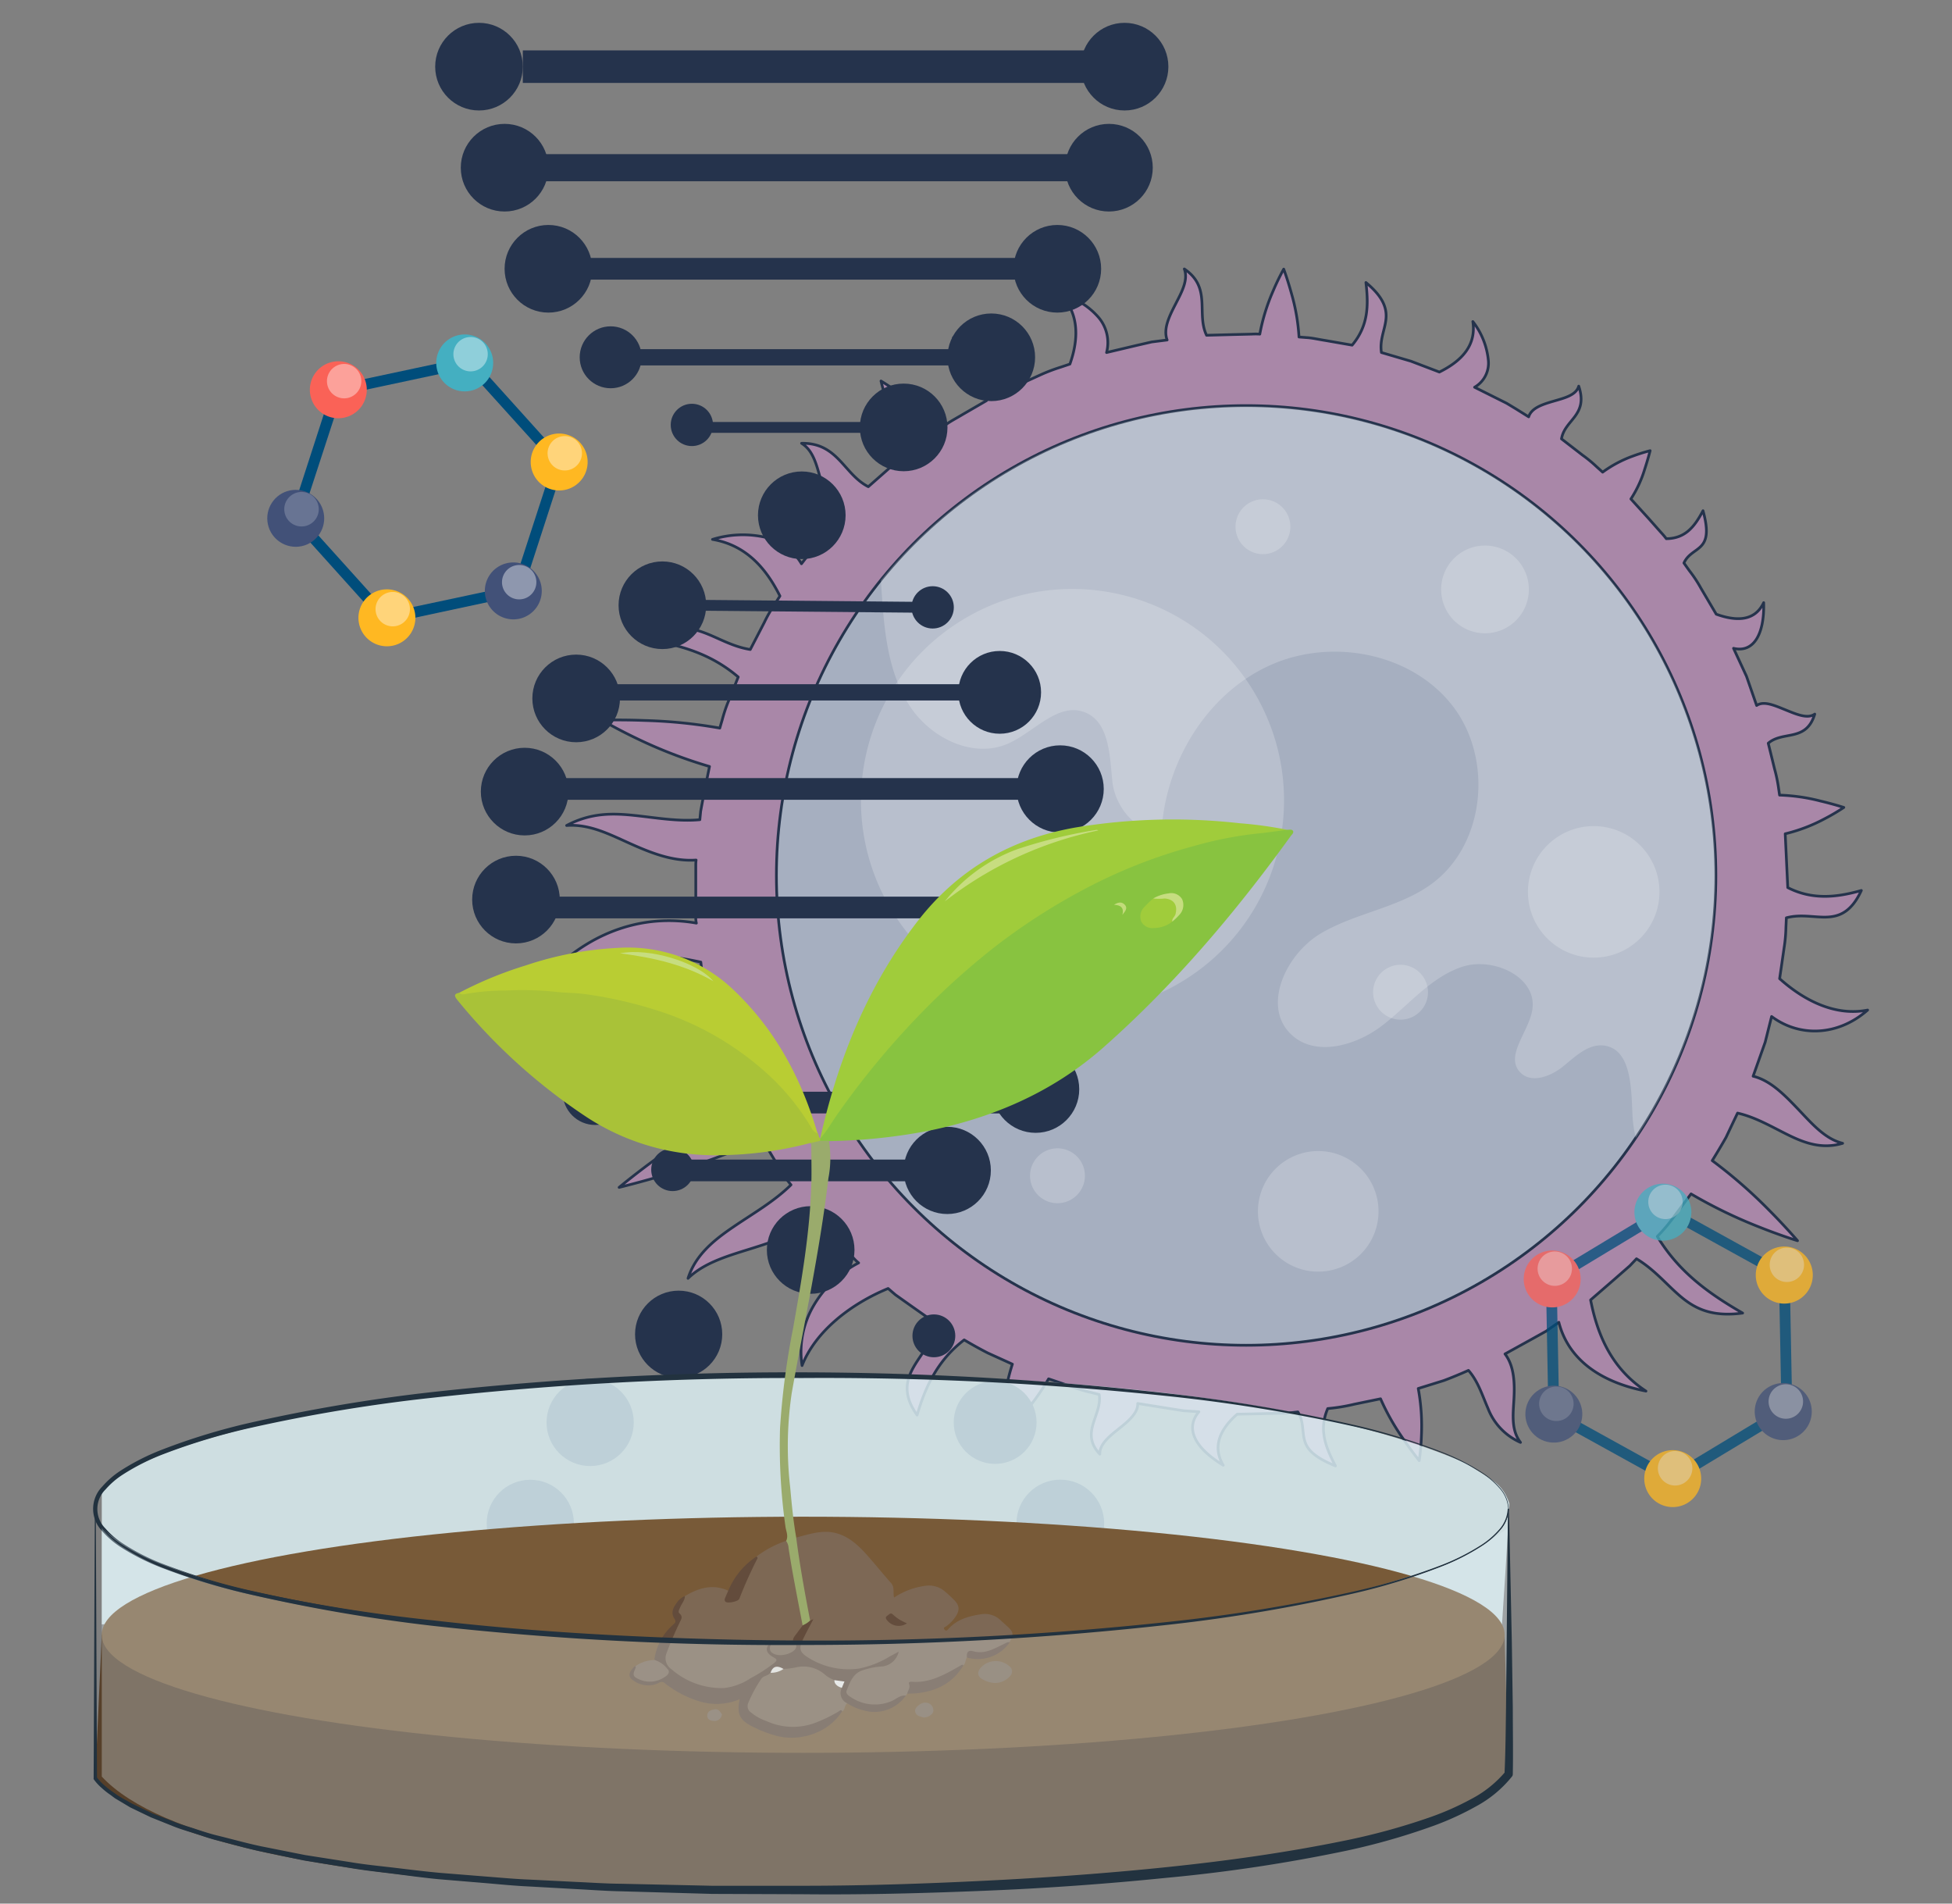 <svg xmlns="http://www.w3.org/2000/svg" width="360" height="351" viewBox="0 0 360 351"><rect x="0" y="0" width="360" height="351" fill="#808080" stroke="none"/><title>Biology</title><path d="M95.64,109.8,71.37,115a1,1,0,0,1-.94-.3L53.81,96.23a1,1,0,0,1-.2-1l7.65-23.61A1,1,0,0,1,62,71l24.27-5.17a1,1,0,0,1,.94.3l16.61,18.43a1,1,0,0,1,.21,1l-7.66,23.6A1,1,0,0,1,95.64,109.8Zm-24.13,3.12L94.67,108,102,85.46,86.12,67.88,63,72.82,55.66,95.33Z" fill="#004d7b"/><circle cx="54.55" cy="95.57" r="5.25" transform="translate(-18.73 13.47) rotate(-12.03)" fill="#425178"/><path d="M56.28,97a3.18,3.18,0,1,1,2.44-3.76A3.17,3.17,0,0,1,56.28,97Z" fill="#687493"/><path d="M57.27,73a5.25,5.25,0,1,1,6.23,4A5.24,5.24,0,0,1,57.27,73Z" fill="#fa6257"/><path d="M64.13,73.38a3.17,3.17,0,1,1,2.44-3.76A3.18,3.18,0,0,1,64.13,73.38Z" fill="#fca19a"/><path d="M80.58,68.05a5.25,5.25,0,1,1,6.23,4A5.25,5.25,0,0,1,80.58,68.05Z" fill="#44afc1"/><path d="M87.44,68.41a3.17,3.17,0,1,1,2.45-3.76A3.17,3.17,0,0,1,87.44,68.41Z" fill="#8fcfda"/><path d="M66.23,115.05a5.25,5.25,0,1,1,6.23,4A5.25,5.25,0,0,1,66.23,115.05Z" fill="#ffb822"/><path d="M73.09,115.42a3.17,3.17,0,1,1,2.44-3.77A3.17,3.17,0,0,1,73.09,115.42Z" fill="#ffd47a"/><path d="M89.54,110.09a5.25,5.25,0,1,1,6.23,4A5.27,5.27,0,0,1,89.54,110.09Z" fill="#425178"/><path d="M96.4,110.45a3.17,3.17,0,1,1,2.45-3.77A3.17,3.17,0,0,1,96.4,110.45Z" fill="#8e97ae"/><path d="M98,86.32a5.25,5.25,0,1,1,6.23,4A5.25,5.25,0,0,1,98,86.32Z" fill="#ffb822"/><path d="M104.81,86.68a3.17,3.17,0,1,1,2.45-3.76A3.17,3.17,0,0,1,104.81,86.68Z" fill="#ffd47a"/><path d="M130.45,183c.64,2.8,1.27,5.6,1.27,5.6-4.64,2.25-9.17,3.07-13.47,4.55s-8.31,3.67-11.32,9.58c8.56-4.56,16.75-7.84,26.55-8.74l1.64,4.79,2.11,4.6A135,135,0,0,0,121.92,213c-4.53,3.25-7.74,5.94-7.74,5.94s4.16-1,9.47-2.61A139,139,0,0,0,140.5,210s1.3,2.14,2.59,4.29l1.79,2.93,1,1.25c-3.1,3.06-7,5.28-10.61,7.74s-7,5.17-8.38,9.5c3.08-3,7.71-4.24,12.08-5.62s8.49-2.8,11.42-5.7l.56.72c.37.4.86.94,1.36,1.47l2,2.12,2,2.1,1.37,1.45a6.71,6.71,0,0,0,.67.61,20.57,20.57,0,0,0-8.37,8,16.81,16.81,0,0,0-2.06,10.93c2.52-6.42,9.1-11.42,15.87-14.21l1.35,1.16,3.19,2.26,4.63,3.26c-1,3.12-3,5.26-4.43,7.74s-2.05,5.23.61,8.92c1.5-5.19,3.81-10.15,8.68-13.86,0,0,2.14,1.28,4.35,2.41l4.54,2.06a40.13,40.13,0,0,0-1.78,8.86,44.29,44.29,0,0,0-.21,4.76s1.63-1.63,3.51-3.83a44.25,44.25,0,0,0,5.16-7.08L198,255.8a23.58,23.58,0,0,0,3.23.95l1.49.38c.6,3.83-3.64,7,.12,11-.09-1.83,1.8-3.34,3.57-4.74s3.51-2.92,3.41-4.61l5.63.9,2.82.44,2.84.19c-2.62,3.09-.73,6.69,4.49,9.86-2-3.32-.73-6.52,2.56-9.41l5.61-.12,3.85-.1,1.74-.2c1.07,1.72.79,3.45,1.19,5.07s1.48,3.16,5.74,4.88c-1.9-3.62-3.06-6.73-1.42-10.57a33.09,33.09,0,0,0,4.89-.8l4.85-1a42.85,42.85,0,0,0,4.19,7.4c1.56,2.3,2.94,4,2.94,4a42,42,0,0,0,.41-4.59,38.17,38.17,0,0,0-.59-8.71l4.7-1.46c2.31-.86,4.56-1.88,4.56-1.88,1.77,2,2.55,4.61,3.6,7a11.25,11.25,0,0,0,6,6.28c-1.74-2.28-1.37-5.07-1.21-8s.06-6.08-1.65-8.31l5.05-2.79,2.52-1.4,2.36-1.65c1.67,6.55,7.24,10.95,16.07,12.69-6.1-4-8.88-9.95-10.21-16.81l4.29-3.72,2.95-2.58,1.22-1.29c3.33,2,5.5,4.72,8.11,6.93s5.73,3.86,11.47,3.08c-6.47-3.72-11.84-7.69-15.74-14.13a31.77,31.77,0,0,0,3.22-3.84l3-4a89,89,0,0,0,12.57,6.1c4,1.6,7.07,2.53,7.07,2.53s-2.17-2.54-5.23-5.62A90.15,90.15,0,0,0,315.78,214s1.32-2.12,2.54-4.27c1.06-2.25,2.13-4.49,2.13-4.49,3.36.76,6.32,2.55,9.38,4.05s6.25,2.64,10,1.52c-3.31-.83-5.7-3.67-8.28-6.37s-5.1-5.23-8.23-6l1.93-5.44.3-.85c.13-.53.31-1.23.48-1.93l.7-2.79c5.22,3.89,12.31,3.57,17.71-1.19-5.73,1.15-11.48-1.53-16.23-5.79,0,0,.41-2.8.81-5.59a28,28,0,0,0,.35-3.87c.05-1,.08-1.76.08-1.76,2.64-.7,5-.07,7.34-.13s4.64-.87,6.49-4.91c-4.46,1.27-9,1.8-13.57-.53l-.47-9.92a30.39,30.39,0,0,0,7.23-2.75,36.45,36.45,0,0,0,3.58-2.11s-1.92-.62-4.34-1.19a34.18,34.18,0,0,0-7.51-1.08l-.22-1.51a27.07,27.07,0,0,0-.7-3.3c-.58-2.38-1.17-4.76-1.17-4.76,2.74-2.35,7-.17,8.58-5.37-1.36.95-3.46,0-5.47-.81s-3.93-1.67-5.25-.78l-1.87-5.38-2.39-5.16c3.66.88,5.72-2.53,5.56-8.42-1.53,3.24-4.68,3.59-8.75,2.13l-2.84-4.82a24.14,24.14,0,0,0-2.12-3.21c-.61-.85-1-1.41-1-1.41.73-1.61,2.13-2.07,3.11-3.06s1.54-2.53.41-6.58c-1.52,2.87-3.2,5.12-6.77,5.16a13.84,13.84,0,0,0-1-1.18l-2.25-2.54L300.78,92a21.35,21.35,0,0,0,2.55-5.5c.61-1.86,1-3.4,1-3.4A32.32,32.32,0,0,0,301,84.15a22,22,0,0,0-5.43,2.91l-1.11-1a24.2,24.2,0,0,0-2.6-2.14l-3.88-3c.6-3.58,5-4.29,3.18-9.72-.48,1.66-2.57,2.17-4.63,2.77s-4.1,1.25-4.6,2.89l-2.42-1.51-1.66-1-.8-.4-5.1-2.55a5.12,5.12,0,0,0,2.55-4.84,13.76,13.76,0,0,0-2.87-7.27c.65,4.24-1.87,7.19-6.17,9.31l-5.25-2L254.77,65c-.34-2.27.56-4,.81-5.91s-.17-4.11-3.67-7c.51,4.26.44,8-2.54,11.55l-4.88-.85c-1.23-.19-2.44-.47-3.37-.53l-1.55-.12a36.55,36.55,0,0,0-1.41-8.09c-.69-2.51-1.41-4.43-1.41-4.43s-1,1.75-2,4.13a36.12,36.12,0,0,0-2.41,7.86,13.53,13.53,0,0,0-1.53,0l-3.38.08-4.91.13c-1.94-4.06,1-8.76-4.1-12.23.77,2.06-.51,4.32-1.67,6.58s-2.24,4.5-1.5,6.52l-2.84.36-2.79.64L204.08,65a7.2,7.2,0,0,0-1.44-6.43,13.69,13.69,0,0,0-7.16-4.36c3.43,3.34,3.59,8,1.84,12.92l-1.67.56A33,33,0,0,0,192,69.07L186.9,71.4c-1.82-1.75-2.35-3.87-3.48-5.68s-3-3.46-7.58-3.45c3.34,3.28,5.86,6.56,6.09,11.61l-4.3,2.49c-1.06.64-2.17,1.22-2.93,1.75l-1.26.9a43.55,43.55,0,0,0-6.75-5.93c-2.3-1.69-4.21-2.84-4.21-2.84s.48,2.1,1.39,4.77a41.9,41.9,0,0,0,3.71,8.23,7.75,7.75,0,0,0-1.2,1l-2.54,2.23-3.7,3.26c-4.52-2.28-5.61-8.13-12.31-8,2.15,1.31,2.77,4,3.53,6.71s1.59,5.3,3.72,6.6l-2,2.09-1.76,2.26-3.51,4.55a10.37,10.37,0,0,0-6.41-4.82,18.91,18.91,0,0,0-10,.33c5.94,1,9.73,5,12.44,10.44l-.95,1.49a26.36,26.36,0,0,0-1.93,3.37l-2.59,5c-3.37-.54-5.89-2.16-8.67-3.16s-6-1.37-11,1.23c6.76,1.09,12.3,2.63,17.45,7l-1.88,4.65a27.53,27.53,0,0,0-1.08,3.27c-.27.9-.44,1.5-.44,1.5A94.19,94.19,0,0,0,119,132.85c-4.43-.17-8-.07-8-.07s2.71,1.61,6.57,3.45a87.3,87.3,0,0,0,13.28,5.1l-1,4.89c-.23,1.22-.46,2.45-.63,3.37l-.15,1.55c-4,.38-8.1-.37-12.11-.79s-8-.5-12.46,1.86c4.23-.31,7.93,1.64,11.8,3.37s7.87,3.3,12.08,3a6,6,0,0,0-.06.9c0,.55,0,1.28,0,2,0,1.46,0,2.92,0,2.92s0,1.45,0,2.91c0,.73,0,1.46,0,2s.11.9.11.9c-9.18-1.63-18.62,1.16-26.34,8.65,8.77-3.8,18.17-3.39,27.16-1.46,0,0,.08.71.21,1.78Z" fill="#a987a8" stroke="#25334c" stroke-linecap="round" stroke-linejoin="round" stroke-width="0.5"/><circle cx="229.82" cy="161.42" r="86.63" fill="#a6afc0" stroke="#25334c" stroke-linecap="round" stroke-linejoin="round" stroke-width="0.5"/><circle cx="197.8" cy="147.6" r="39.01" transform="translate(-47.7 122.28) rotate(-30.84)" fill="#fff" opacity="0.2"/><circle cx="293.92" cy="164.45" r="12.13" fill="#fff" opacity="0.2"/><path d="M281.39,105.69a8.09,8.09,0,1,0-4.53,10.51A8.09,8.09,0,0,0,281.39,105.69Z" fill="#fff" opacity="0.2"/><path d="M263,181.09a5.06,5.06,0,1,0-2.83,6.56A5.05,5.05,0,0,0,263,181.09Z" fill="#fff" opacity="0.2"/><path d="M237.62,95.25a5.06,5.06,0,1,0-2.83,6.57A5.06,5.06,0,0,0,237.62,95.25Z" fill="#fff" opacity="0.2"/><path d="M199.73,214.93a5.06,5.06,0,1,0-2.84,6.57A5.06,5.06,0,0,0,199.73,214.93Z" fill="#fff" opacity="0.2"/><path d="M253.45,219.25a11.12,11.12,0,1,0-6.23,14.44A11.11,11.11,0,0,0,253.45,219.25Z" fill="#fff" opacity="0.2"/><path d="M301.67,209.82A86.62,86.62,0,0,0,162.46,107c.07,1.14.15,2.29.23,3.43.48,6.93,1.35,14.14,5.21,19.92s11.57,9.55,17.94,6.79c4.88-2.12,9.25-7.72,14.21-5.81,4.55,1.76,4.61,8,5.11,12.84s5.3,10.66,9.17,7.69c1.21-12.28,8.67-24.13,19.92-29.2s25.94-2.33,33.56,7.38S274,155.69,264,163c-6,4.39-14,5.31-20.41,9.11s-10.89,13.33-5.54,18.55c4.38,4.29,11.89,2.22,16.77-1.49s8.9-8.86,14.7-10.86,14.05,1.83,13.08,7.88c-.65,4.08-5.06,8.43-2.29,11.48,2,2.19,5.63.85,7.92-1s4.71-4.27,7.62-3.88c5,.69,5,7.77,5.22,12.84A24,24,0,0,0,301.67,209.82Z" fill="#fff" opacity="0.2"/><circle cx="88.34" cy="12.29" r="8.08" fill="#25334c"/><circle cx="93.06" cy="30.92" r="8.08" fill="#25334c"/><circle cx="101.14" cy="49.56" r="8.08" fill="#25334c"/><circle cx="195" cy="49.56" r="8.08" fill="#25334c"/><circle cx="182.82" cy="65.88" r="8.08" fill="#25334c"/><circle cx="166.66" cy="78.81" r="8.08" fill="#25334c"/><circle cx="147.87" cy="95.01" r="8.08" fill="#25334c"/><circle cx="122.16" cy="111.6" r="8.08" fill="#25334c"/><circle cx="106.26" cy="128.78" r="8.08" fill="#25334c"/><circle cx="96.76" cy="145.96" r="8.08" fill="#25334c"/><circle cx="95.16" cy="165.87" r="8.08" fill="#25334c"/><circle cx="149.51" cy="230.48" r="8.08" fill="#25334c"/><circle cx="101.43" cy="185.18" r="8.08" fill="#25334c"/><circle cx="109.77" cy="201.44" r="5.99" fill="#25334c"/><circle cx="183.53" cy="262.28" r="7.64" fill="#25334c"/><circle cx="195.55" cy="280.92" r="8.09" fill="#25334c"/><circle cx="204.77" cy="299.51" r="8.09" fill="#25334c"/><circle cx="124.05" cy="215.67" r="3.95" fill="#25334c"/><circle cx="172.23" cy="246.31" r="3.95" fill="#25334c"/><circle cx="112.62" cy="65.88" r="5.71" fill="#25334c"/><circle cx="184.37" cy="127.66" r="7.63" fill="#25334c"/><circle cx="195.52" cy="145.47" r="8.04" fill="#25334c"/><circle cx="201.18" cy="165.12" r="8.04" fill="#25334c"/><circle cx="198.3" cy="183.73" r="8.04" fill="#25334c"/><circle cx="191" cy="200.84" r="8.04" fill="#25334c"/><circle cx="174.7" cy="215.81" r="8.04" fill="#25334c"/><circle cx="125.16" cy="246.02" r="8.04" fill="#25334c"/><circle cx="108.84" cy="262.28" r="8.04" fill="#25334c"/><circle cx="97.8" cy="280.89" r="8.04" fill="#25334c"/><circle cx="88.48" cy="299.51" r="8.04" fill="#25334c"/><circle cx="127.6" cy="78.35" r="3.9" fill="#25334c"/><circle cx="172.01" cy="111.99" r="3.9" fill="#25334c"/><circle cx="207.4" cy="12.29" r="8.08" fill="#25334c"/><circle cx="204.52" cy="30.92" r="8.08" fill="#25334c"/><rect x="96.42" y="9.29" width="106.65" height="6" fill="#25334c"/><rect x="97.85" y="28.42" width="106.65" height="5" fill="#25334c"/><rect x="97.85" y="47.56" width="97.7" height="4" fill="#25334c"/><rect x="99.62" y="143.47" width="97.7" height="4" fill="#25334c"/><rect x="98.22" y="165.33" width="97.7" height="4" fill="#25334c"/><rect x="125.39" y="213.81" width="48.85" height="4" fill="#25334c"/><rect x="108.74" y="201.3" width="84.18" height="4" fill="#25334c"/><rect x="114.08" y="64.38" width="70.29" height="3" fill="#25334c"/><rect x="111.92" y="126.16" width="70.29" height="3" fill="#25334c"/><rect x="128.22" y="77.81" width="37.09" height="2" fill="#25334c"/><rect x="149.27" y="90.05" width="2" height="43.49" transform="translate(37.11 261.05) rotate(-89.48)" fill="#25334c"/><path d="M18.77,299.51V274.89s9.79-17.53,117.18-21.3c6,0,91.14-2.75,134.47,16.24,4.83,3.18,6.67,3.61,7.95,7.4-.16,4.36-1.36,22.28-1.36,22.28s-27.65-11.14-38.57-10.25-47.68-.89-73.75-.22-52.13,2-83.1,5.57S18.77,299.51,18.77,299.51Z" fill="#dff2f6" opacity="0.82"/><path d="M18.77,301.43l-1.2,26.47s12.7,23.15,137,20.6c8.25-.13,102.41.12,123.62-21.38l-.71-25.69S66.75,315.73,18.77,301.43Z" fill="#563f29"/><ellipse cx="148.13" cy="301.43" rx="129.37" ry="21.77" fill="#785a38"/><path d="M278.26,278.24a6.2,6.2,0,0,1-1.61,3.89,15.31,15.31,0,0,1-3.21,2.8,41.73,41.73,0,0,1-7.59,3.87,117.68,117.68,0,0,1-16.3,4.94,303.29,303.29,0,0,1-33.61,5.63,601.93,601.93,0,0,1-68.05,3.77,604.84,604.84,0,0,1-68.08-3.55A301.7,301.7,0,0,1,46.17,294a117.08,117.08,0,0,1-16.36-4.93,41.44,41.44,0,0,1-7.66-3.88,16,16,0,0,1-3.29-2.86,5.87,5.87,0,0,1,0-8.23,16,16,0,0,1,3.29-2.87,41.76,41.76,0,0,1,7.65-3.9,117.24,117.24,0,0,1,16.36-5,306.67,306.67,0,0,1,33.64-5.66,605.27,605.27,0,0,1,68.1-3.63A602.5,602.5,0,0,1,216,257a303,303,0,0,1,33.6,5.71,117.06,117.06,0,0,1,16.3,5,41.13,41.13,0,0,1,7.59,3.88,16,16,0,0,1,3.21,2.81A6.29,6.29,0,0,1,278.26,278.24Zm-.1,0a6.16,6.16,0,0,0-1.6-3.82,15.6,15.6,0,0,0-3.19-2.76,41.1,41.1,0,0,0-7.58-3.82,116.59,116.59,0,0,0-16.3-4.87,302.33,302.33,0,0,0-33.6-5.49,603.28,603.28,0,0,0-68-3.39,600.56,600.56,0,0,0-68,3.62,301.77,301.77,0,0,0-33.56,5.54,116.82,116.82,0,0,0-16.24,4.89,40.71,40.71,0,0,0-7.51,3.8,15,15,0,0,0-3.12,2.7,5.07,5.07,0,0,0,0,7.21,15.06,15.06,0,0,0,3.12,2.71,40.4,40.4,0,0,0,7.5,3.82,115.63,115.63,0,0,0,16.24,4.93,302,302,0,0,0,33.56,5.63,603.32,603.32,0,0,0,68,3.7,603.72,603.72,0,0,0,68-3.48,302.55,302.55,0,0,0,33.6-5.57,117,117,0,0,0,16.29-4.91,41.82,41.82,0,0,0,7.58-3.84,15.65,15.65,0,0,0,3.19-2.77A6.2,6.2,0,0,0,278.16,278.24Z" fill="#22323f"/><path d="M237.39,153c.38,0,.89-.14,1.08.22s-.26.68-.47,1c-10.19,14.09-21.37,27.29-34.42,38.84-9.4,8.32-20.44,13.06-32.62,15.5a106.36,106.36,0,0,1-18.06,1.85,1.31,1.31,0,0,1-1.6.08.47.47,0,0,1,0-.59v0a39.45,39.45,0,0,1,2.42-3.85,155.93,155.93,0,0,1,11.24-14.47,141.49,141.49,0,0,1,11.24-11.34,111.07,111.07,0,0,1,17.28-12.94,99.59,99.59,0,0,1,18.58-9,102.86,102.86,0,0,1,12.39-3.65A61,61,0,0,1,237.39,153Z" fill="#88c340"/><path d="M151.27,209.86l0,.47a1.65,1.65,0,0,1-1.82.42A68.08,68.08,0,0,1,132.91,213a43.15,43.15,0,0,1-25-7.21,106.28,106.28,0,0,1-23.55-21.39c-.63-.77-.66-1.18.41-1.36a84,84,0,0,1,13.45-.74,88.25,88.25,0,0,1,18.23,2.3,59.62,59.62,0,0,1,19.5,8.47,46.69,46.69,0,0,1,14.15,14.82c.23.37.52.68.73,1.06S150.92,209.67,151.27,209.86Z" fill="#a9c238"/><path d="M237.39,153c-1.85.24-3.69.53-5.55.7A69.9,69.9,0,0,0,220.18,156a96.14,96.14,0,0,0-18.35,7,114.16,114.16,0,0,0-18.27,11.52,137.4,137.4,0,0,0-12,10.59A152.5,152.5,0,0,0,154.76,205c-1.19,1.63-2.15,3.42-3.5,4.94,3.27-14.54,8.72-28.1,17.91-40,7.47-9.67,17.27-15.27,29.23-17.37a109.78,109.78,0,0,1,30.18-.78A74.72,74.72,0,0,1,237.39,153Z" fill="#a0cc3b"/><path d="M178.34,305.63c-.33.43-.23,1.07-.67,1.45-2.73,1.71-5.48,3.35-8.86,3.31-.52,0-.84.15-.82.73s-.39.82-.69,1.17l-.25.38a18.48,18.48,0,0,1-3.18,1.5,7.77,7.77,0,0,1-6.87-.82c-1.28-.77-1.33-1.36-.81-2.73.8-2.1,2.46-2.92,4.46-3.34a5.59,5.59,0,0,1,1.39-.22,3.13,3.13,0,0,0,3.06-1.82,34.24,34.24,0,0,1-5.08,2.24,13.17,13.17,0,0,1-11.42-1.77c-1.43-.91-1.62-1.74-.94-3.32.4-.93.89-1.83,1.37-2.72.18-.32.54-.64.12-1a10.74,10.74,0,0,1-.65-2.84c-.67-3.69-1.39-7.37-1.79-11.11-.05-.4-.21-.85.15-1.22,2.07-.54,4.15-1.24,6.32-1,3,.36,5.11,2.38,7,4.55,1.4,1.58,2.72,3.24,4.13,4.81.74.8.34,1.78.58,2.71a13.55,13.55,0,0,1,5.65-2.15,4.49,4.49,0,0,1,3.81,1.1c.51.42,1,.89,1.47,1.35,1.17,1.12,1.26,2,.33,3.34a7,7,0,0,1-1.65,1.66c-.17.13-.62.21-.31.59s.51.13.75-.13c1.63-1.8,3.82-2.35,6.09-2.7a4.22,4.22,0,0,1,3.64,1.25l1.11,1c1.16,1.09,1.21,1.43.41,2.92a14.8,14.8,0,0,1-3.87,1.84,4.21,4.21,0,0,1-2.4.21A1.28,1.28,0,0,0,178.34,305.63Z" fill="#7d6855"/><path d="M150.78,209a2.27,2.27,0,0,1-1-.81,43.21,43.21,0,0,0-8.31-10.24A54.7,54.7,0,0,0,123.23,187a78.32,78.32,0,0,0-14.83-3.63c-2.11-.33-4.27-.27-6.39-.54a60.26,60.26,0,0,0-8.91-.18,40.36,40.36,0,0,0-7.19.62c-.41.08-.87.2-1.19-.23A71.13,71.13,0,0,1,97,178a62.69,62.69,0,0,1,17.12-3.23,28.16,28.16,0,0,1,21.2,7.79C143,189.85,147.82,198.87,150.78,209Z" fill="#b9cd33"/><path d="M126.31,294.3c2.53-1.51,5.14-2.3,8-1,.17.16.07.34.06.53,0,.41-.79,1,.08,1.21.7.21,1.43.28,1.81-.7.69-1.73,1.36-3.47,2.17-5.15.35-.73.78-1.42,1.08-2.18a19.24,19.24,0,0,1,5.46-2.9c.51.12.65.54.71,1,.72,4.74,1.73,9.41,2.58,14.12a1.36,1.36,0,0,1,0,.35c-.15.78-.79,1.24-1.18,1.86s-.65,1.08-.2,1.72a.83.83,0,0,1,.12.56c-.08.93-1.61,1.78-3.14,1.74s-2.09-.53-2.16-1.82c-.25.89.31,1.29,1,1.7,1,.63,1,.94.11,1.65a29,29,0,0,1-7.08,4.12,9.44,9.44,0,0,1-6.12.07,14.35,14.35,0,0,1-5.88-3.08,3,3,0,0,1-1-3.55c.65-1.73,1.36-3.42,2.16-5.08a2,2,0,0,0,.22-1.88,1.53,1.53,0,0,1,.1-1.25A15.47,15.47,0,0,1,126.31,294.3Z" fill="#7d6854"/><path d="M126.31,294.3c0,.79-.57,1.35-.84,2-.15.4-.51.89-.15,1.2.75.66.21,1.21,0,1.73-.89,1.83-1.67,3.69-2.39,5.58a2.46,2.46,0,0,0,.94,3,14,14,0,0,0,9.69,3.44,11.22,11.22,0,0,0,4.89-1.82,30.42,30.42,0,0,0,4.23-2.72c.71-.56.7-.72-.07-1.15-1.53-.87-1.61-1.82-.11-3.05-.67,1.18-.84,2.08.47,2.53s3.41-.24,3.8-1.15c.09-.19.15-.43,0-.56-1.06-.89-.25-1.56.25-2.26.34-.48.7-.94,1.05-1.4a1.93,1.93,0,0,1,1.39-.89l.55-.23c-.71,1.37-1.4,2.61-2,3.9-.72,1.53-.47,2.23.94,3.12a14,14,0,0,0,9.41,2.1,17.23,17.23,0,0,0,5.74-2.25c.55-.28,1.09-.58,1.65-.89a3.53,3.53,0,0,1-2.9,2.73,14,14,0,0,0-3.88.76c-1.73.64-2.23,2.23-2.82,3.68-.27.65.54,1.09,1,1.38a7.86,7.86,0,0,0,7.18.62c.9-.35,1.64-1.19,2.73-1.05a7.07,7.07,0,0,1-7.73,2.74,9.84,9.84,0,0,1-3.09-1.33c-1.39-.46-1.67-1.07-1.29-2.8a8.66,8.66,0,0,0,.33-1c-.48-.24-1-.11-1.52-.28a3,3,0,0,1-1.35-.63,6.48,6.48,0,0,0-6.26-1.55,3.93,3.93,0,0,1-1.49.16c-1-.38-1.87-.46-2.42.68-1.92,1-2.75,2.91-3.63,4.73-.63,1.3-.42,1.87.83,2.62a12.63,12.63,0,0,0,13.64,0,9.68,9.68,0,0,1,1.66-.86c.26-.09.66-.22.6.34-2.33,3.88-7.67,5.86-12.35,4.54a23.8,23.8,0,0,1-4.15-1.62c-2.43-1.21-3-2.36-2.42-5.08a10.8,10.8,0,0,1-7.36.42,19.52,19.52,0,0,1-6.41-3.33.83.83,0,0,0-1.11-.1,4.58,4.58,0,0,1-4.69-.41c-1.1-.64-1-1.61.32-2.73.61.14.22.51.13.73a.94.94,0,0,0,.54,1.33,4.4,4.4,0,0,0,4.64-.4c.55-.44.57-.87,0-1.35a23.07,23.07,0,0,1-1.8-1.47,10.41,10.41,0,0,1,3.5-6.46c.4-.36.54-.56.18-1.12-.76-1.15-.08-2.16.59-3.09A3.37,3.37,0,0,1,126.31,294.3Z" fill="#634c3c"/><path d="M149.41,298.8a4.35,4.35,0,0,1-1.39.89c-.59-3.1-1.19-6.2-1.76-9.31-.3-1.64-.57-3.29-.83-4.95a2.4,2.4,0,0,0-.45-1.3c.46-.9,0-1.77-.12-2.63a107,107,0,0,1-1-18.15A138.47,138.47,0,0,1,146.25,245c1.57-8.83,3.11-17.65,3.38-26.64.07-2.31,0-4.62,0-6.93a.82.82,0,0,0-.18-.66l1.82-.42,1.6,0a19.45,19.45,0,0,1-.09,6.89c-1.57,13.29-4.41,26.38-6.75,39.54a66.21,66.21,0,0,0-.3,17.45c.28,3.08.57,6.16,1.1,9.21C147.5,288.61,148.43,293.71,149.41,298.8Z" fill="#9aab6c"/><path d="M144.5,307.73a14.4,14.4,0,0,0,2.19-.26,6,6,0,0,1,5.53,1.38,6,6,0,0,0,1.67.95c.37.56,1,.9,1.37,1.41a2.08,2.08,0,0,0,1,2.87c-.57.33-.36,1.13-.9,1.47-.21-.35-.42-.18-.67,0a26.88,26.88,0,0,1-4.52,2.18,11.73,11.73,0,0,1-8.77-.37,9.15,9.15,0,0,1-2.85-1.57A1.42,1.42,0,0,1,138,314a24.48,24.48,0,0,1,2.39-4.42c.38-.64,1.29-.54,1.7-1.16A6.3,6.3,0,0,1,144.5,307.73Z" fill="#7d6854"/><path d="M120.7,306.08a4.63,4.63,0,0,1,2.36,1.61c.64.58.1,1.2-.45,1.51a4.83,4.83,0,0,1-4.43.58c-1.45-.6-1.61-.87-.94-2.25,0-.06,0-.19-.08-.29A6.31,6.31,0,0,1,120.7,306.08Z" fill="#7d6855"/><path d="M183.47,310.32a4.59,4.59,0,0,1-2-.55c-1.22-.54-1.39-1.43-.49-2.38a3.77,3.77,0,0,1,5.23-.11,1.18,1.18,0,0,1,.07,1.76A3.68,3.68,0,0,1,183.47,310.32Z" fill="#7b6653"/><path d="M167.3,312.29c.15-.58.62-1.08.35-1.78-.15-.41.24-.43.5-.41,3.48.27,6.29-1.46,9.13-3.07.16-.09.28-.11.39.05-1.94,3.27-4.95,4.76-8.61,5.14C168.48,312.28,167.89,312.27,167.3,312.29Z" fill="#644d3d"/><path d="M139.52,287c.14.09.24.23.16.38a78.17,78.17,0,0,0-3.33,7.42c-.22.51-2.2.91-2.57.52a.59.59,0,0,1-.05-.66c.18-.46.39-.92.59-1.37A13.84,13.84,0,0,1,139.52,287Z" fill="#634c3c"/><path d="M178.34,305.63c-.11-.85.14-1.44,1.11-1.17,2.12.61,3.83-.44,5.6-1.28.38-.18.72-.45,1.17-.36A7.14,7.14,0,0,1,178.34,305.63Z" fill="#644c3d"/><path d="M170.31,316.68c-.58-.21-1.42-.25-1.54-1.18-.08-.7,1.17-1.67,2-1.55a1.43,1.43,0,0,1,1.36,1.35C172.22,316,171.25,316.7,170.31,316.68Z" fill="#7b6754"/><path d="M133.14,316.1a1.36,1.36,0,0,1-1.34,1.22c-.62,0-1.38-.19-1.36-1s.73-1.05,1.42-1.14S132.84,315.68,133.14,316.1Z" fill="#7c6856"/><path d="M216.2,169.93a5.49,5.49,0,0,1-3.35,1.18,2.29,2.29,0,0,1-2.36-1.17,2.47,2.47,0,0,1,.57-2.71,17.93,17.93,0,0,1,1.6-1.54,9.4,9.4,0,0,1,2.19-.3,2.32,2.32,0,0,1,2.16,1.34,2.52,2.52,0,0,1-.39,2.64A2.11,2.11,0,0,0,216.2,169.93Z" fill="#a0cc3b"/><path d="M216.2,169.93c-.09-.58.46-.88.6-1.39.41-1.67-.31-2.74-2-2.87a10,10,0,0,1-2.12,0,7.29,7.29,0,0,1,2.83-.94,2.33,2.33,0,0,1,2.51,1.08,2.63,2.63,0,0,1-.54,2.9A10.25,10.25,0,0,1,216.2,169.93Z" fill="#c6dd80"/><path d="M207,168.68c.33-1.28-.28-1.79-1.55-1.85.75-.48,1.42-.62,2,0S207.51,168.05,207,168.68Z" fill="#c2db7a"/><path d="M174.24,166.21a30.44,30.44,0,0,1,13.44-9.65,92.38,92.38,0,0,1,14.5-3.54.59.59,0,0,1,.37.1A68.69,68.69,0,0,0,174.24,166.21Z" fill="#c7dd80"/><path d="M167.26,299.32a2.71,2.71,0,0,1-3.63-.53c-.27-.31-.4-.58,0-.87s.62-.63,1.09-.19a7.64,7.64,0,0,0,1.2.92A14.77,14.77,0,0,0,167.26,299.32Z" fill="#644d3d"/><path d="M131.57,180.94c-5.24-3.05-11-4.35-17.2-5.16C119.69,174.7,128.69,177.44,131.57,180.94Z" fill="#c7dd7f"/><path d="M155.26,311.21c-.88-.22-1.45-.81-1.37-1.41l1.85.25Z" fill="#ebe7e3"/><path d="M144.5,307.73a4,4,0,0,1-2.39.71C142.57,307.08,143.45,307.12,144.5,307.73Z" fill="#e5dfd9"/><path d="M18.77,327.58v-46S39,307.12,181,302.09c6.48-.36,74.64-2.55,97.26-20.5.09,9,0,46,0,46s-17,20.22-123.62,20.92C147.53,348.62,40.61,351,18.77,327.58Z" fill="#dff2f6" opacity="0.3"/><path d="M278.26,278.24a6.29,6.29,0,0,1-1.6,3.9,15.65,15.65,0,0,1-3.21,2.81,41.45,41.45,0,0,1-7.59,3.88,115.69,115.69,0,0,1-16.3,5,300.79,300.79,0,0,1-33.61,5.7,602.11,602.11,0,0,1-68.06,3.78,580.46,580.46,0,0,1-68.1-3.53A303.74,303.74,0,0,1,46.18,294a116,116,0,0,1-16.31-5A41.06,41.06,0,0,1,22.29,285a15.71,15.71,0,0,1-3.2-2.84,6.28,6.28,0,0,1-1.57-3.92h.1a6.11,6.11,0,0,0,1.62,3.8,15.28,15.28,0,0,0,3.21,2.73A40.63,40.63,0,0,0,30,288.53a116.14,116.14,0,0,0,16.28,4.82,299.65,299.65,0,0,0,33.59,5.42c11.27,1.31,22.6,2.19,33.93,2.77s22.69.91,34,.95a601.31,601.31,0,0,0,68-3.47,302.56,302.56,0,0,0,33.59-5.5,115.3,115.3,0,0,0,16.3-4.88,41.1,41.1,0,0,0,7.58-3.82,15.3,15.3,0,0,0,3.19-2.76,6.16,6.16,0,0,0,1.6-3.82Z" fill="#22323f"/><path d="M17.67,278.24l.22,49.66,0-.16a8.38,8.38,0,0,0,1.36,1.45,14.31,14.31,0,0,0,1.62,1.26l.84.6.89.53,1.79,1,3.75,1.8,3.89,1.5c1.28.55,2.64.89,3.95,1.33s2.64.87,4,1.21c2.71.66,5.39,1.42,8.12,2l8.19,1.63,8.26,1.29c2.75.47,5.53.73,8.3,1.06s5.53.68,8.31.93l8.34.67c2.78.21,5.55.48,8.34.58l8.36.42c2.79.12,5.57.32,8.36.34l16.73.37,16.75,0c11.15,0,22.3-.37,33.45-.92s22.27-1.34,33.35-2.48,22.14-2.67,33-4.89a120.5,120.5,0,0,0,16-4.38,51.65,51.65,0,0,0,7.52-3.34,20.75,20.75,0,0,0,6.25-5l-.14.4c.19-4,.22-8.12.28-12.18l.12-12.22.23-24.44a.1.1,0,0,1,.1-.1.12.12,0,0,1,.1.1l.52,24.44L279,314.9c0,4.08.08,8.14,0,12.26a.65.65,0,0,1-.13.38h0a21.63,21.63,0,0,1-6.63,5.52,53.87,53.87,0,0,1-7.73,3.55,123.12,123.12,0,0,1-16.21,4.64,294.61,294.61,0,0,1-33.22,5q-16.71,1.7-33.48,2.38c-11.17.46-22.35.76-33.53.64l-16.77-.06-16.76-.48c-2.79-.05-5.58-.27-8.38-.41l-8.37-.47c-2.79-.12-5.57-.4-8.36-.64L81,346.51c-2.78-.26-5.55-.65-8.33-1s-5.56-.63-8.31-1.12l-8.29-1.34-8.22-1.72c-2.73-.6-5.42-1.38-8.14-2.07-1.35-.36-2.67-.84-4-1.26s-2.68-.8-4-1.36l-3.91-1.56L24,333.25l-1.82-1.09-.91-.54c-.29-.2-.57-.42-.85-.63a14,14,0,0,1-1.67-1.32,8.89,8.89,0,0,1-1.48-1.62.33.33,0,0,1,0-.13v0l.22-49.66a.11.11,0,0,1,.1-.1A.1.1,0,0,1,17.67,278.24Z" fill="#22323f"/><g opacity="0.75"><path d="M330.05,260.77,308.8,273.59a1,1,0,0,1-1,0l-21.72-12a1,1,0,0,1-.51-.85L285.11,236a1,1,0,0,1,.47-.86l21.25-12.82a1,1,0,0,1,1,0l21.73,12a1,1,0,0,1,.51.85l.47,24.81A1,1,0,0,1,330.05,260.77ZM308.27,271.6l20.27-12.23-.45-23.67-20.72-11.44L287.1,236.49l.45,23.66Z" fill="#004d7b"/><circle cx="286.57" cy="260.74" r="5.25" transform="translate(-93.48 185.44) rotate(-31.09)" fill="#425178"/><path d="M288.68,261.56a3.18,3.18,0,1,1,1.08-4.36A3.18,3.18,0,0,1,288.68,261.56Z" fill="#687493"/><path d="M281.77,238.54a5.25,5.25,0,1,1,7.21,1.78A5.27,5.27,0,0,1,281.77,238.54Z" fill="#fa6257"/><path d="M288.38,236.64a3.17,3.17,0,1,1,1.08-4.35A3.18,3.18,0,0,1,288.38,236.64Z" fill="#fca19a"/><path d="M302.19,226.23A5.25,5.25,0,1,1,309.4,228,5.25,5.25,0,0,1,302.19,226.23Z" fill="#44afc1"/><path d="M308.79,224.33a3.17,3.17,0,1,1,1.08-4.35A3.17,3.17,0,0,1,308.79,224.33Z" fill="#8fcfda"/><path d="M304,275.35a5.25,5.25,0,1,1,7.21,1.78A5.25,5.25,0,0,1,304,275.35Z" fill="#ffb822"/><path d="M310.58,273.45a3.18,3.18,0,1,1,1.08-4.36A3.18,3.18,0,0,1,310.58,273.45Z" fill="#ffd47a"/><path d="M324.38,263a5.26,5.26,0,1,1,7.21,1.78A5.24,5.24,0,0,1,324.38,263Z" fill="#425178"/><path d="M331,261.14a3.18,3.18,0,1,1,1.08-4.36A3.18,3.18,0,0,1,331,261.14Z" fill="#8e97ae"/><path d="M324.57,237.83a5.26,5.26,0,1,1,7.21,1.78A5.25,5.25,0,0,1,324.57,237.83Z" fill="#ffb822"/><path d="M331.18,235.93a3.17,3.17,0,1,1,1.08-4.36A3.18,3.18,0,0,1,331.18,235.93Z" fill="#ffd47a"/></g></svg>